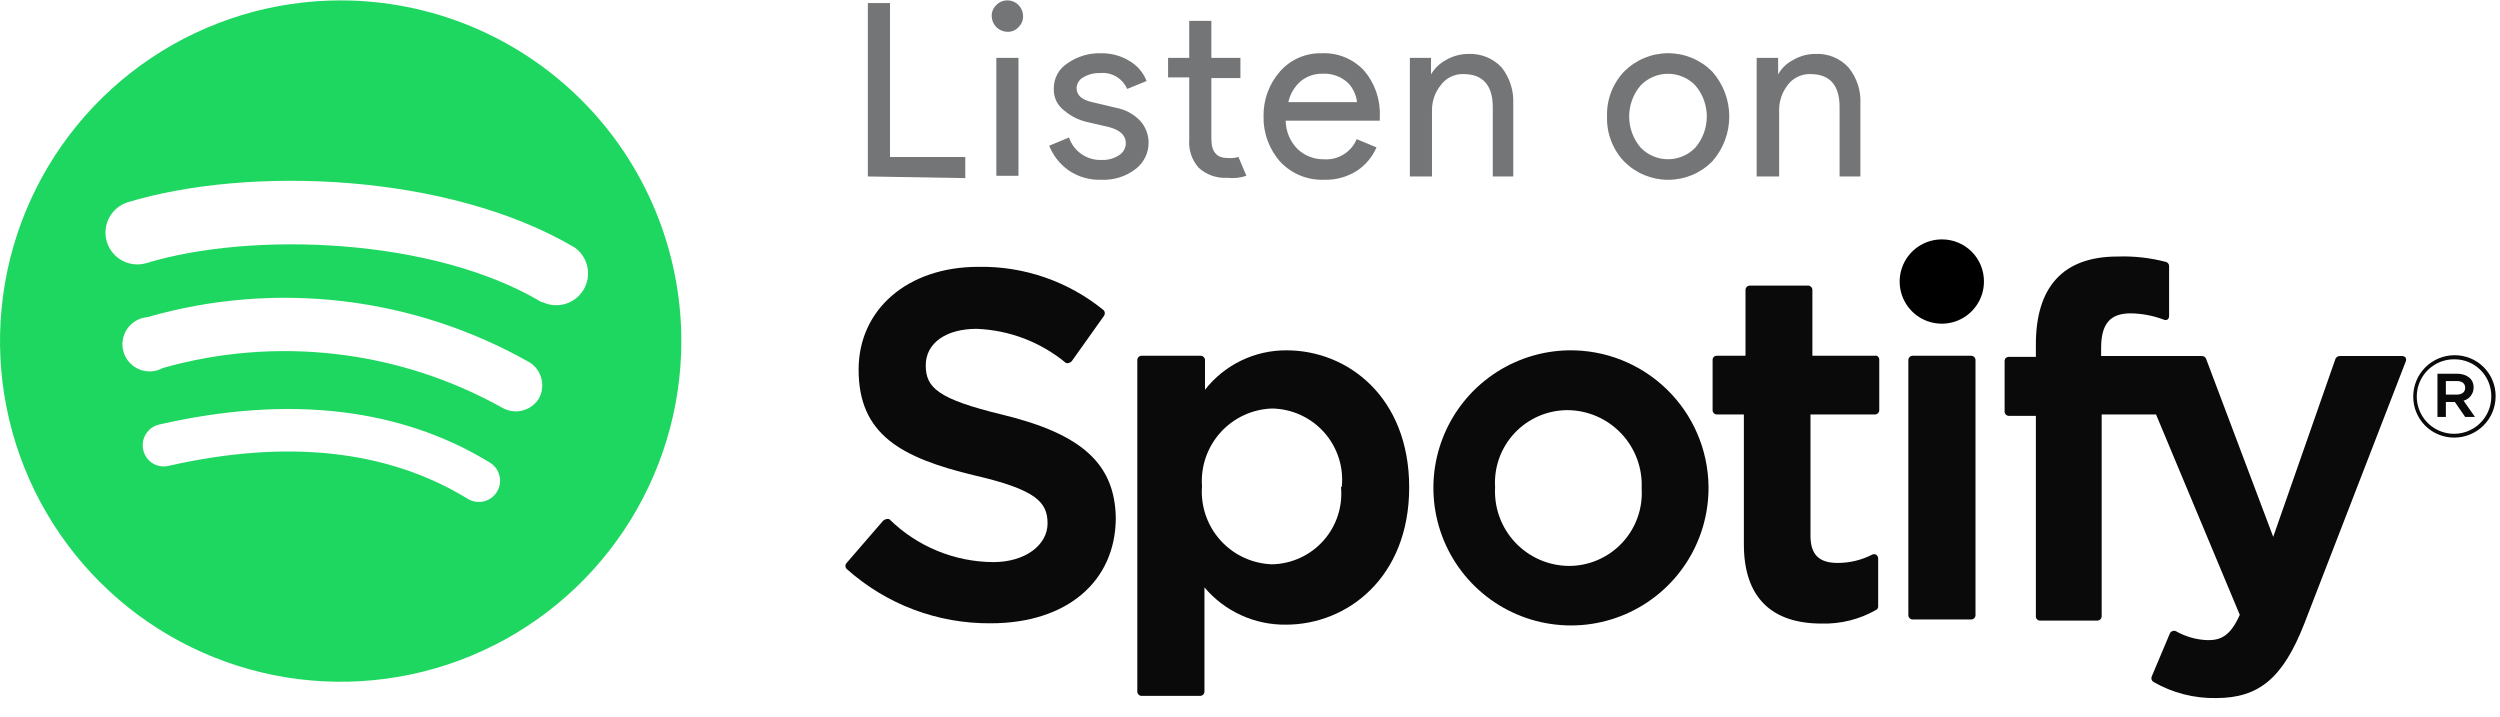 <svg width="129" height="37" viewBox="0 0 129 37" fill="none" xmlns="http://www.w3.org/2000/svg">
<path d="M17.579 0.021C14.102 0.021 10.703 1.052 7.812 2.984C4.922 4.915 2.669 7.66 1.338 10.873C0.008 14.085 -0.34 17.619 0.338 21.029C1.016 24.439 2.69 27.571 5.149 30.029C7.607 32.488 10.739 34.162 14.149 34.84C17.559 35.519 21.094 35.171 24.306 33.84C27.518 32.51 30.263 30.256 32.195 27.366C34.126 24.475 35.157 21.076 35.157 17.6C35.157 12.938 33.305 8.466 30.009 5.17C26.712 1.873 22.241 0.021 17.579 0.021V0.021ZM25.645 25.372C25.571 25.496 25.472 25.604 25.355 25.69C25.238 25.776 25.105 25.837 24.964 25.871C24.823 25.905 24.677 25.911 24.534 25.887C24.39 25.864 24.253 25.813 24.13 25.736C20.006 23.211 14.815 22.65 8.698 24.039C8.559 24.072 8.415 24.078 8.273 24.054C8.132 24.031 7.997 23.981 7.876 23.905C7.754 23.829 7.649 23.73 7.566 23.613C7.484 23.497 7.425 23.365 7.393 23.225C7.36 23.085 7.355 22.94 7.378 22.798C7.4 22.656 7.451 22.52 7.527 22.397C7.602 22.275 7.701 22.168 7.818 22.084C7.935 22 8.067 21.94 8.207 21.907C14.899 20.377 20.651 21.037 25.281 23.871C25.528 24.022 25.705 24.265 25.773 24.546C25.841 24.827 25.796 25.124 25.645 25.372V25.372ZM27.792 20.588C27.596 20.889 27.291 21.104 26.942 21.188C26.592 21.271 26.223 21.217 25.912 21.037C20.578 18.061 14.28 17.325 8.403 18.988C8.221 19.09 8.017 19.15 7.808 19.163C7.599 19.176 7.39 19.142 7.196 19.064C7.002 18.986 6.827 18.865 6.686 18.711C6.545 18.556 6.44 18.372 6.378 18.172C6.317 17.972 6.302 17.761 6.333 17.553C6.365 17.346 6.442 17.149 6.559 16.976C6.677 16.802 6.832 16.658 7.012 16.552C7.193 16.446 7.395 16.382 7.604 16.365C10.884 15.421 14.32 15.142 17.71 15.544C21.1 15.946 24.375 17.022 27.343 18.708C27.645 18.904 27.859 19.208 27.943 19.558C28.026 19.908 27.972 20.277 27.792 20.588V20.588ZM27.974 15.607C22.363 12.24 12.977 11.932 7.562 13.573C7.145 13.7 6.695 13.655 6.311 13.45C5.927 13.245 5.64 12.896 5.513 12.479C5.387 12.062 5.431 11.612 5.636 11.228C5.842 10.844 6.191 10.557 6.608 10.431C12.823 8.551 23.134 8.916 29.658 12.774C29.993 13.014 30.226 13.371 30.31 13.775C30.393 14.179 30.322 14.599 30.11 14.953C29.898 15.306 29.56 15.567 29.165 15.683C28.769 15.8 28.344 15.762 27.974 15.579V15.607Z" fill="#1ED760"/>
<path d="M51.739 21.401C48.372 20.588 47.769 19.998 47.769 18.848C47.769 17.698 48.821 16.968 50.392 16.968C52.077 17.031 53.694 17.648 54.994 18.722C55.02 18.735 55.049 18.742 55.078 18.742C55.108 18.742 55.136 18.735 55.162 18.722C55.218 18.711 55.267 18.681 55.303 18.637L56.958 16.309C56.991 16.267 57.009 16.215 57.009 16.161C57.009 16.108 56.991 16.056 56.958 16.014C55.133 14.52 52.835 13.724 50.477 13.769C46.843 13.769 44.304 15.958 44.304 19.072C44.304 22.425 46.492 23.618 50.28 24.53C53.507 25.273 54.054 25.933 54.054 27.013C54.054 28.093 52.946 29.005 51.248 29.005C49.242 28.991 47.319 28.196 45.889 26.788C45.834 26.77 45.775 26.77 45.721 26.788C45.663 26.802 45.609 26.831 45.566 26.873L43.687 29.047C43.647 29.089 43.625 29.144 43.625 29.201C43.625 29.259 43.647 29.314 43.687 29.356C45.729 31.185 48.38 32.186 51.122 32.162C55.036 32.162 57.575 30.015 57.575 26.704C57.519 23.941 55.836 22.397 51.739 21.401Z" fill="#0A0A0B"/>
<path d="M66.387 18.077C65.576 18.072 64.776 18.253 64.046 18.605C63.316 18.958 62.677 19.473 62.178 20.111V18.568C62.174 18.511 62.149 18.457 62.107 18.418C62.066 18.379 62.011 18.357 61.953 18.357H58.909C58.852 18.357 58.797 18.379 58.755 18.418C58.713 18.457 58.688 18.511 58.685 18.568V35.683C58.685 35.743 58.708 35.8 58.75 35.842C58.792 35.884 58.849 35.908 58.909 35.908H61.925C61.985 35.908 62.042 35.884 62.084 35.842C62.126 35.8 62.15 35.743 62.15 35.683V30.31C62.666 30.922 63.311 31.411 64.039 31.743C64.766 32.076 65.559 32.243 66.359 32.232C69.515 32.232 72.714 29.805 72.714 25.148C72.714 20.49 69.543 18.077 66.387 18.077ZM69.192 25.091C69.245 25.593 69.193 26.1 69.039 26.581C68.886 27.061 68.634 27.505 68.301 27.883C67.967 28.262 67.559 28.567 67.101 28.779C66.644 28.992 66.147 29.107 65.643 29.118C65.137 29.102 64.64 28.984 64.181 28.771C63.722 28.558 63.311 28.254 62.973 27.878C62.635 27.502 62.376 27.061 62.213 26.582C62.05 26.103 61.985 25.596 62.023 25.091C61.987 24.588 62.053 24.082 62.217 23.605C62.382 23.128 62.64 22.689 62.978 22.314C63.316 21.939 63.727 21.637 64.185 21.424C64.642 21.212 65.139 21.095 65.643 21.079C66.153 21.088 66.657 21.203 67.12 21.417C67.584 21.631 67.998 21.939 68.336 22.322C68.674 22.704 68.928 23.153 69.083 23.64C69.237 24.126 69.289 24.64 69.234 25.148L69.192 25.091Z" fill="#0A0A0B"/>
<path d="M80.935 18.077C79.533 18.102 78.17 18.541 77.017 19.34C75.865 20.139 74.975 21.261 74.46 22.565C73.944 23.869 73.827 25.296 74.122 26.667C74.417 28.038 75.111 29.291 76.117 30.267C77.123 31.244 78.395 31.901 79.774 32.155C81.153 32.41 82.577 32.25 83.865 31.696C85.153 31.142 86.248 30.22 87.013 29.044C87.777 27.869 88.176 26.493 88.16 25.091C88.147 24.156 87.95 23.232 87.58 22.373C87.21 21.514 86.674 20.737 86.002 20.085C85.331 19.434 84.538 18.921 83.669 18.576C82.799 18.232 81.87 18.062 80.935 18.077V18.077ZM80.935 29.202C80.417 29.195 79.905 29.083 79.431 28.874C78.957 28.664 78.53 28.361 78.176 27.982C77.823 27.604 77.549 27.157 77.372 26.67C77.195 26.183 77.119 25.665 77.147 25.147C77.115 24.637 77.187 24.125 77.359 23.644C77.532 23.162 77.802 22.721 78.151 22.348C78.501 21.975 78.923 21.677 79.392 21.473C79.862 21.27 80.367 21.164 80.879 21.163C81.399 21.166 81.913 21.274 82.39 21.481C82.867 21.688 83.297 21.989 83.655 22.367C84.013 22.744 84.29 23.19 84.472 23.677C84.653 24.165 84.733 24.684 84.709 25.203C84.742 25.718 84.668 26.234 84.493 26.719C84.318 27.204 84.045 27.648 83.691 28.023C83.337 28.398 82.909 28.696 82.435 28.899C81.961 29.102 81.451 29.205 80.935 29.202V29.202Z" fill="#0A0A0B"/>
<path d="M96.844 18.357H93.519V14.962C93.519 14.905 93.497 14.85 93.458 14.808C93.419 14.766 93.365 14.741 93.308 14.737H90.292C90.233 14.737 90.175 14.761 90.133 14.803C90.091 14.845 90.068 14.902 90.068 14.962V18.357H88.581C88.553 18.357 88.526 18.362 88.5 18.373C88.475 18.383 88.451 18.399 88.432 18.419C88.412 18.438 88.397 18.461 88.386 18.487C88.376 18.512 88.37 18.54 88.37 18.567V21.163C88.37 21.22 88.392 21.275 88.431 21.317C88.47 21.358 88.523 21.384 88.581 21.387H89.984V28.093C89.984 30.801 91.386 32.176 93.996 32.176C94.978 32.203 95.948 31.961 96.802 31.474C96.836 31.458 96.865 31.432 96.885 31.4C96.905 31.367 96.915 31.33 96.914 31.292V28.823C96.915 28.784 96.906 28.747 96.889 28.712C96.872 28.678 96.847 28.649 96.816 28.626C96.782 28.605 96.743 28.594 96.704 28.594C96.664 28.594 96.625 28.605 96.591 28.626C96.043 28.904 95.438 29.048 94.824 29.047C93.856 29.047 93.421 28.612 93.421 27.644V21.387H96.746C96.805 21.387 96.862 21.363 96.904 21.321C96.946 21.279 96.97 21.222 96.97 21.163V18.567C96.972 18.524 96.961 18.481 96.938 18.443C96.916 18.406 96.883 18.376 96.844 18.357V18.357Z" fill="#0A0A0B"/>
<path d="M108.418 18.371V17.951C108.418 16.716 108.881 16.169 109.933 16.169C110.518 16.176 111.097 16.285 111.645 16.491C111.675 16.505 111.709 16.513 111.743 16.513C111.777 16.513 111.81 16.505 111.841 16.491C111.868 16.47 111.89 16.442 111.905 16.41C111.919 16.379 111.926 16.344 111.925 16.309V13.742C111.928 13.693 111.914 13.644 111.886 13.603C111.858 13.563 111.818 13.533 111.771 13.517C110.952 13.302 110.106 13.207 109.26 13.237C106.454 13.237 105.051 14.808 105.051 17.768V18.413H103.648C103.592 18.413 103.539 18.436 103.499 18.475C103.46 18.515 103.438 18.568 103.438 18.624V21.233C103.437 21.291 103.459 21.346 103.498 21.387C103.537 21.429 103.591 21.454 103.648 21.458H105.051V31.811C105.051 31.867 105.073 31.921 105.113 31.96C105.152 32 105.205 32.022 105.261 32.022H108.221C108.279 32.022 108.334 32 108.375 31.961C108.417 31.922 108.442 31.868 108.446 31.811V21.388H111.252L115.573 31.727C115.082 32.822 114.591 33.032 113.931 33.032C113.35 33.016 112.781 32.857 112.276 32.569C112.247 32.555 112.216 32.548 112.185 32.548C112.153 32.548 112.122 32.555 112.094 32.569C112.065 32.577 112.04 32.591 112.018 32.611C111.996 32.63 111.979 32.654 111.967 32.681L111.027 34.912C111.007 34.962 111.005 35.019 111.023 35.071C111.041 35.122 111.078 35.166 111.126 35.192C112.107 35.755 113.222 36.041 114.352 36.02C116.569 36.02 117.803 34.982 118.898 32.19L124.131 18.666C124.148 18.634 124.157 18.598 124.157 18.561C124.157 18.524 124.148 18.488 124.131 18.456C124.109 18.428 124.081 18.407 124.049 18.392C124.018 18.377 123.983 18.37 123.948 18.371H120.721C120.677 18.374 120.634 18.389 120.597 18.413C120.56 18.438 120.531 18.472 120.511 18.512L117.298 27.701L113.833 18.512C113.816 18.47 113.787 18.434 113.75 18.409C113.712 18.384 113.668 18.371 113.623 18.371H108.418Z" fill="#0A0A0B"/>
<path d="M101.711 18.357H98.695C98.571 18.357 98.471 18.457 98.471 18.581V31.741C98.471 31.865 98.571 31.965 98.695 31.965H101.711C101.835 31.965 101.936 31.865 101.936 31.741V18.581C101.936 18.457 101.835 18.357 101.711 18.357Z" fill="#0A0A0B"/>
<path d="M100.211 12.353C99.78 12.35 99.359 12.476 98.999 12.713C98.64 12.95 98.359 13.289 98.192 13.686C98.025 14.083 97.98 14.52 98.062 14.943C98.145 15.366 98.351 15.755 98.654 16.06C98.958 16.366 99.345 16.574 99.768 16.659C100.19 16.744 100.628 16.702 101.026 16.538C101.424 16.374 101.764 16.095 102.004 15.737C102.244 15.379 102.372 14.958 102.372 14.528C102.373 14.243 102.319 13.96 102.211 13.697C102.103 13.433 101.945 13.193 101.744 12.991C101.543 12.789 101.304 12.628 101.041 12.519C100.778 12.409 100.496 12.353 100.211 12.353V12.353Z" fill="black"/>
<path d="M126.642 22.58C126.363 22.582 126.087 22.528 125.829 22.422C125.571 22.317 125.337 22.161 125.14 21.964C124.943 21.767 124.787 21.532 124.681 21.274C124.575 21.017 124.522 20.74 124.523 20.462C124.523 19.896 124.748 19.354 125.148 18.954C125.548 18.554 126.09 18.329 126.656 18.329C126.935 18.327 127.211 18.381 127.469 18.487C127.727 18.592 127.961 18.748 128.158 18.945C128.355 19.142 128.511 19.377 128.617 19.635C128.723 19.892 128.776 20.169 128.774 20.448C128.774 21.013 128.55 21.555 128.15 21.955C127.75 22.355 127.207 22.58 126.642 22.58V22.58ZM126.642 18.54C126.261 18.537 125.887 18.648 125.569 18.858C125.251 19.068 125.002 19.368 124.855 19.72C124.708 20.071 124.668 20.459 124.742 20.833C124.816 21.207 124.999 21.551 125.269 21.821C125.538 22.09 125.882 22.274 126.256 22.347C126.631 22.421 127.018 22.382 127.37 22.235C127.722 22.087 128.022 21.839 128.232 21.521C128.442 21.202 128.553 20.829 128.55 20.448C128.552 20.198 128.504 19.95 128.41 19.718C128.315 19.487 128.176 19.277 128 19.099C127.824 18.922 127.615 18.781 127.384 18.685C127.153 18.589 126.906 18.54 126.656 18.54H126.642ZM127.119 20.672L127.708 21.514H127.203L126.67 20.742H126.207V21.514H125.772V19.283H126.768C127.287 19.283 127.638 19.55 127.638 19.985C127.641 20.139 127.593 20.29 127.502 20.414C127.411 20.538 127.281 20.629 127.133 20.672H127.119ZM126.754 19.662H126.207V20.363H126.754C127.035 20.363 127.203 20.237 127.203 20.013C127.203 19.788 127.049 19.662 126.768 19.662H126.754Z" fill="#0A0A0B"/>
<path d="M44.781 9.105V0.158H45.923V8.1H49.809V9.191L44.781 9.105Z" fill="#747577"/>
<path d="M52.553 1.402C52.481 1.483 52.391 1.546 52.291 1.588C52.19 1.629 52.082 1.647 51.974 1.64C51.762 1.636 51.561 1.55 51.412 1.401C51.263 1.252 51.177 1.05 51.172 0.839C51.168 0.731 51.187 0.623 51.228 0.523C51.27 0.423 51.332 0.333 51.411 0.26C51.483 0.184 51.571 0.123 51.667 0.082C51.764 0.041 51.868 0.02 51.974 0.021C52.081 0.019 52.188 0.039 52.288 0.08C52.388 0.121 52.478 0.182 52.553 0.26C52.629 0.336 52.689 0.426 52.73 0.526C52.771 0.625 52.792 0.732 52.792 0.839C52.792 0.944 52.772 1.048 52.731 1.145C52.69 1.242 52.629 1.329 52.553 1.402V1.402ZM52.553 9.071H51.411V2.987H52.553V9.071Z" fill="#747577"/>
<path d="M56.831 9.276C56.224 9.3 55.626 9.127 55.126 8.781C54.683 8.464 54.34 8.027 54.138 7.52L55.16 7.094C55.279 7.447 55.51 7.751 55.817 7.96C56.125 8.17 56.493 8.272 56.865 8.253C57.172 8.264 57.475 8.181 57.734 8.014C57.843 7.949 57.934 7.857 57.996 7.746C58.059 7.636 58.092 7.511 58.092 7.384C58.092 6.992 57.802 6.719 57.257 6.566L56.012 6.276C55.604 6.17 55.225 5.971 54.905 5.697C54.732 5.566 54.593 5.396 54.501 5.2C54.409 5.004 54.366 4.788 54.376 4.572C54.372 4.31 54.436 4.051 54.561 3.821C54.687 3.591 54.87 3.398 55.092 3.259C55.591 2.911 56.188 2.732 56.796 2.748C57.305 2.736 57.806 2.866 58.245 3.123C58.665 3.358 58.99 3.732 59.165 4.18L58.16 4.589C58.045 4.321 57.847 4.097 57.596 3.95C57.344 3.803 57.052 3.74 56.762 3.771C56.457 3.758 56.155 3.835 55.893 3.992C55.791 4.047 55.706 4.128 55.646 4.227C55.586 4.326 55.554 4.439 55.552 4.555C55.552 4.913 55.825 5.151 56.353 5.27L57.58 5.56C58.063 5.647 58.505 5.886 58.842 6.242C59.112 6.548 59.263 6.941 59.268 7.35C59.27 7.617 59.21 7.882 59.092 8.121C58.973 8.361 58.8 8.57 58.586 8.73C58.083 9.112 57.462 9.305 56.831 9.276V9.276Z" fill="#747577"/>
<path d="M63.324 9.174C63.058 9.191 62.791 9.154 62.539 9.066C62.288 8.979 62.056 8.841 61.858 8.662C61.682 8.467 61.548 8.238 61.463 7.989C61.378 7.74 61.344 7.476 61.364 7.214V3.993H60.273V2.987H61.364V1.078H62.506V2.987H64.006V4.027H62.506V7.163C62.506 7.827 62.779 8.151 63.324 8.151C63.519 8.172 63.716 8.155 63.904 8.1L64.313 9.071C63.995 9.18 63.657 9.215 63.324 9.174V9.174Z" fill="#747577"/>
<path d="M68.318 9.276C67.899 9.291 67.482 9.217 67.094 9.058C66.706 8.899 66.356 8.66 66.068 8.355C65.49 7.71 65.18 6.869 65.199 6.003C65.183 5.159 65.481 4.34 66.034 3.703C66.302 3.393 66.635 3.147 67.009 2.982C67.383 2.817 67.79 2.737 68.199 2.748C68.605 2.729 69.01 2.799 69.387 2.952C69.763 3.105 70.102 3.338 70.38 3.634C70.944 4.291 71.236 5.138 71.198 6.003V6.225H66.341C66.347 6.775 66.567 7.3 66.955 7.691C67.318 8.035 67.801 8.224 68.301 8.219C68.658 8.247 69.015 8.161 69.321 7.975C69.627 7.788 69.867 7.51 70.005 7.179L71.028 7.605C70.819 8.089 70.476 8.503 70.039 8.798C69.528 9.13 68.927 9.296 68.318 9.276V9.276ZM70.022 5.271C69.98 4.891 69.812 4.537 69.545 4.265C69.366 4.103 69.155 3.979 68.927 3.9C68.699 3.821 68.457 3.789 68.216 3.805C67.812 3.8 67.419 3.939 67.108 4.197C66.79 4.479 66.569 4.855 66.477 5.271H70.022Z" fill="#747577"/>
<path d="M73.84 2.987V3.839C74.025 3.52 74.297 3.26 74.624 3.089C74.977 2.887 75.376 2.781 75.783 2.782C76.1 2.769 76.417 2.825 76.711 2.946C77.005 3.066 77.27 3.249 77.487 3.481C77.905 4.013 78.117 4.679 78.084 5.356V9.105H77.027V5.526C77.027 4.401 76.516 3.822 75.51 3.822C75.286 3.816 75.064 3.863 74.862 3.961C74.66 4.059 74.485 4.204 74.351 4.384C74.048 4.754 73.885 5.218 73.891 5.696V9.105H72.749V2.987H73.84Z" fill="#747577"/>
<path d="M83.81 3.686C84.108 3.388 84.461 3.151 84.85 2.99C85.239 2.829 85.656 2.746 86.077 2.746C86.498 2.746 86.915 2.829 87.304 2.99C87.693 3.151 88.046 3.388 88.344 3.686C88.915 4.326 89.231 5.154 89.231 6.012C89.231 6.87 88.915 7.698 88.344 8.338C88.046 8.636 87.693 8.873 87.304 9.034C86.915 9.195 86.498 9.278 86.077 9.278C85.656 9.278 85.239 9.195 84.85 9.034C84.461 8.873 84.108 8.636 83.81 8.338C83.514 8.028 83.284 7.661 83.132 7.26C82.979 6.859 82.909 6.432 82.924 6.004C82.91 5.578 82.981 5.153 83.133 4.755C83.286 4.357 83.516 3.994 83.81 3.686V3.686ZM84.662 7.623C84.845 7.811 85.064 7.96 85.305 8.062C85.547 8.165 85.806 8.217 86.068 8.217C86.331 8.217 86.59 8.165 86.832 8.062C87.073 7.96 87.292 7.811 87.474 7.623C87.86 7.174 88.071 6.603 88.071 6.012C88.071 5.421 87.86 4.85 87.474 4.401C87.292 4.213 87.073 4.064 86.832 3.962C86.59 3.86 86.331 3.807 86.068 3.807C85.806 3.807 85.547 3.86 85.305 3.962C85.064 4.064 84.845 4.213 84.662 4.401C84.277 4.85 84.065 5.421 84.065 6.012C84.065 6.603 84.277 7.174 84.662 7.623V7.623Z" fill="#747577"/>
<path d="M91.752 2.987V3.839C91.933 3.516 92.206 3.255 92.536 3.089C92.883 2.887 93.277 2.781 93.678 2.782C93.996 2.766 94.314 2.82 94.608 2.941C94.903 3.062 95.167 3.246 95.382 3.481C95.814 4.007 96.033 4.676 95.996 5.356V9.105H94.922V5.526C94.922 4.401 94.428 3.822 93.406 3.822C93.182 3.817 92.96 3.866 92.758 3.963C92.557 4.061 92.381 4.205 92.247 4.384C91.954 4.759 91.798 5.221 91.803 5.696V9.105H90.644V2.987H91.752Z" fill="#747577"/>
</svg>
